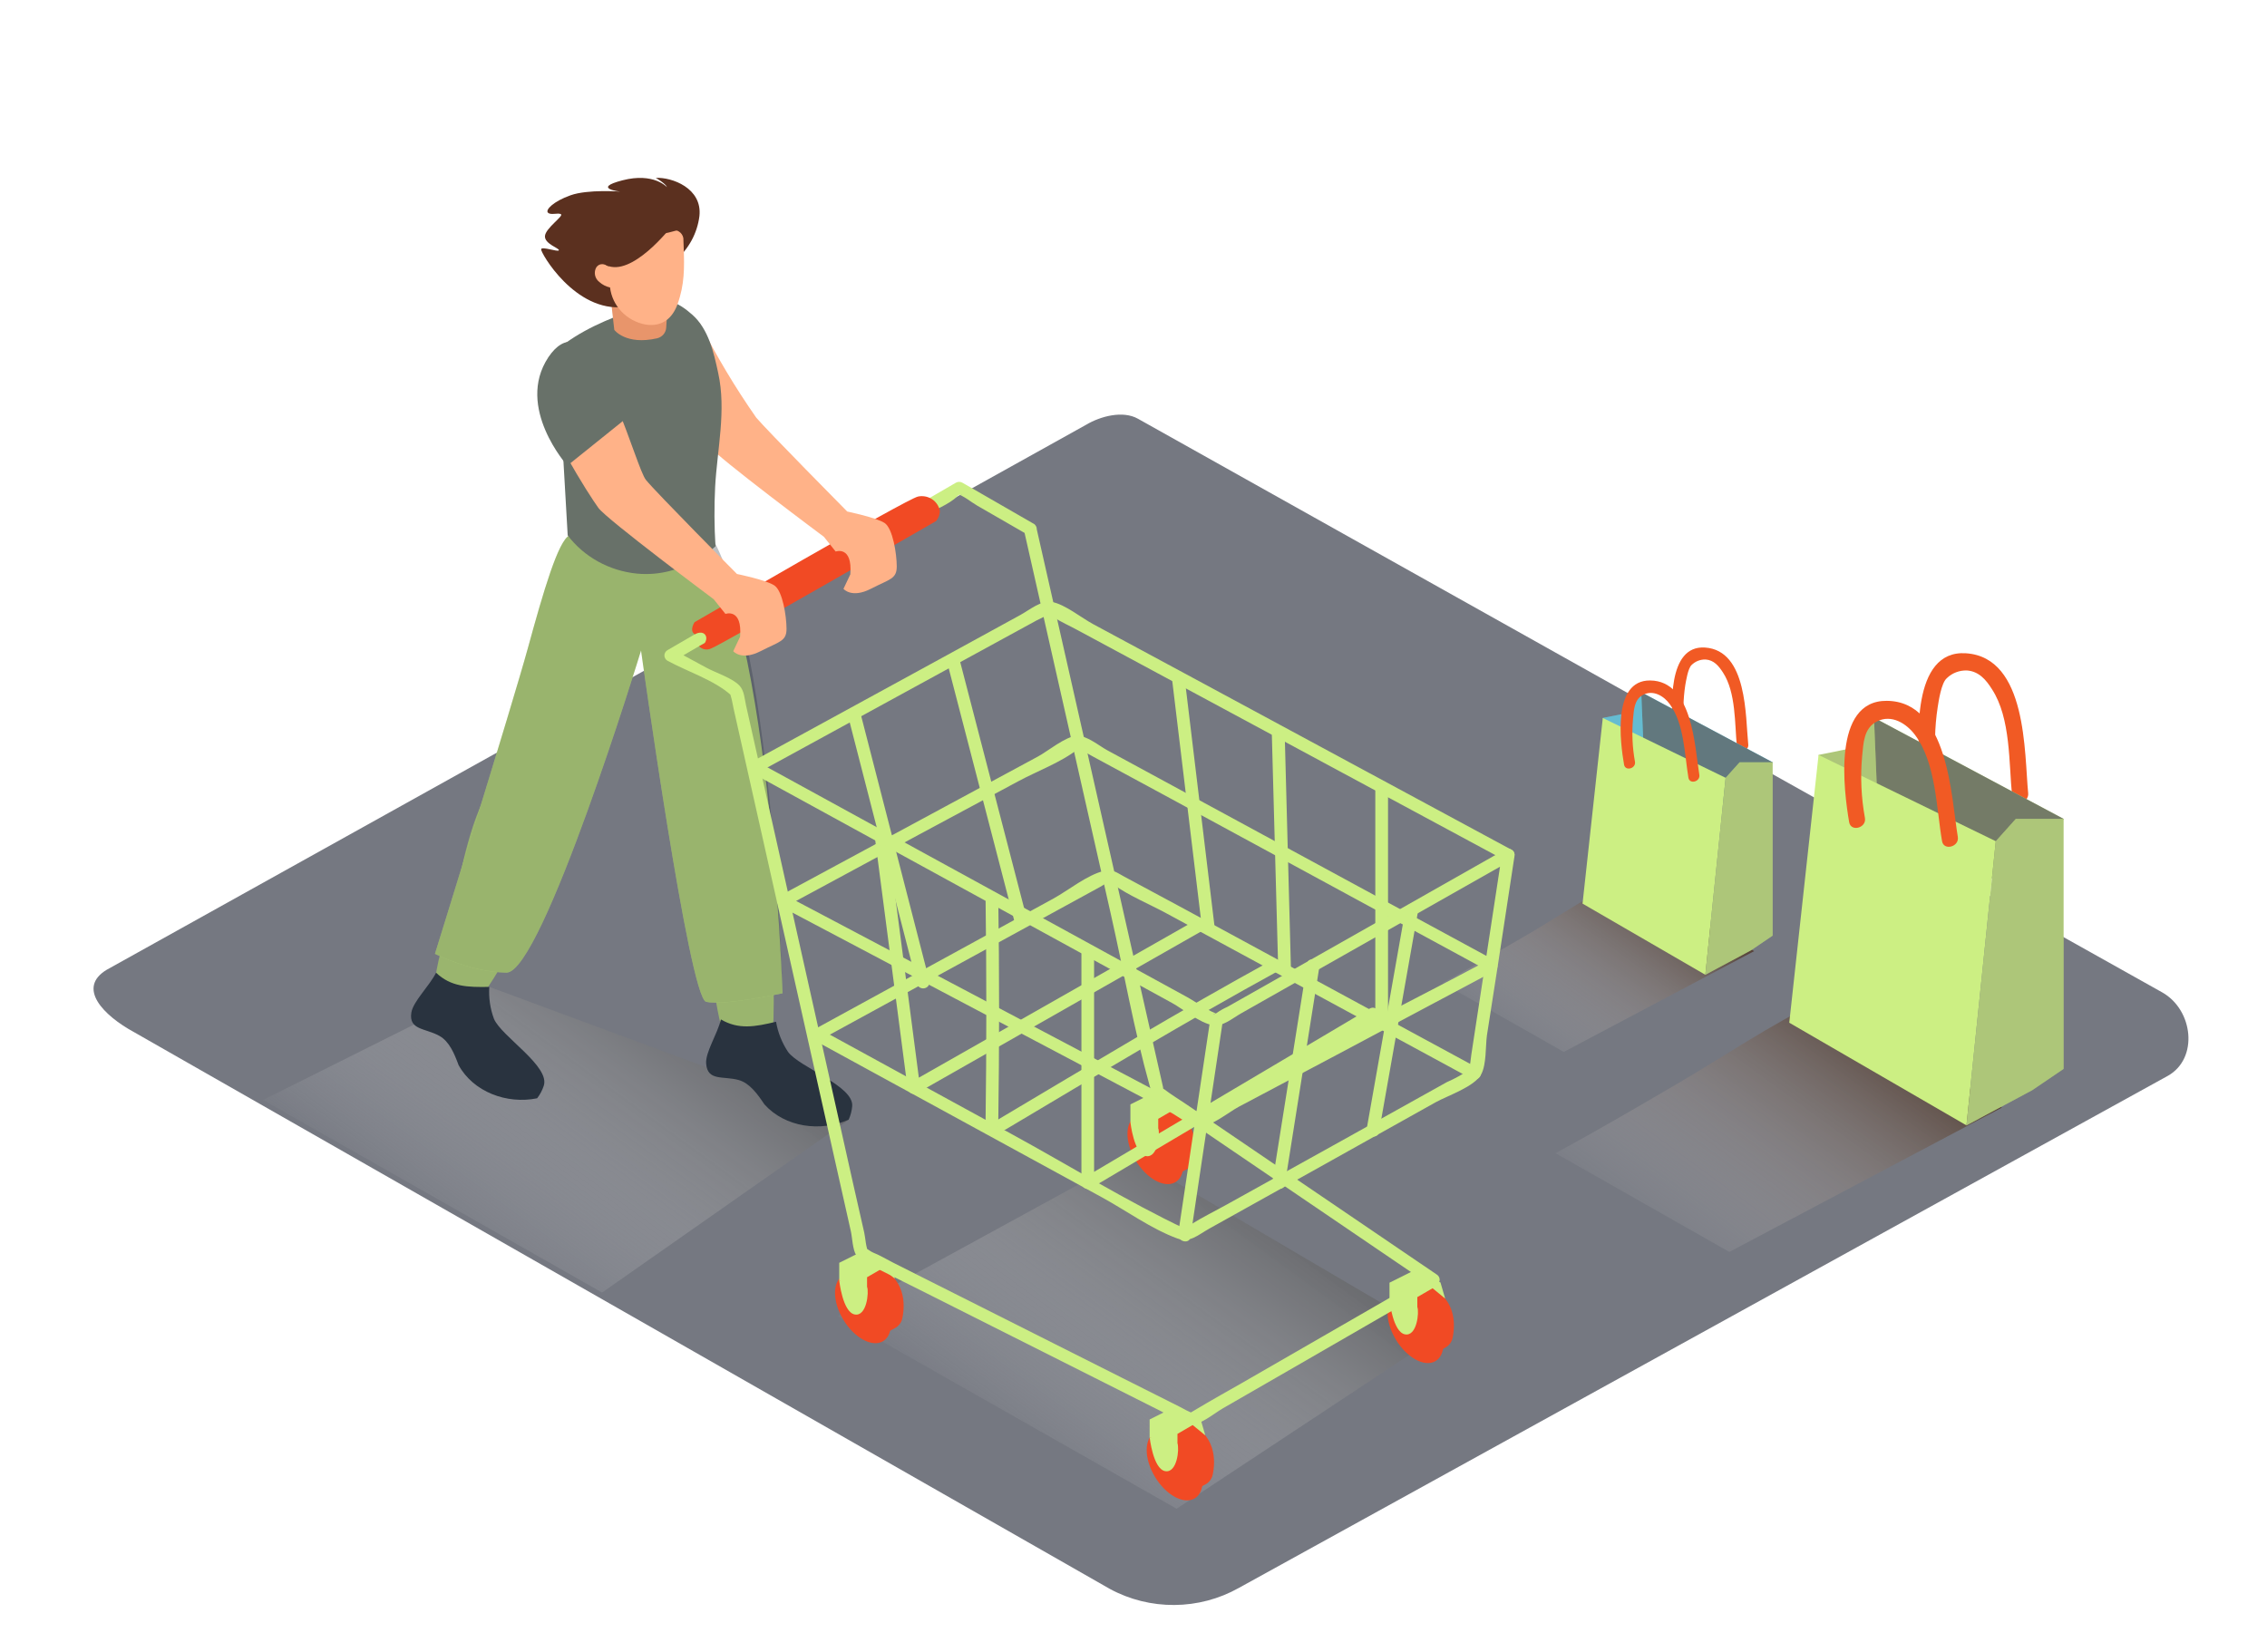 <svg width="236" height="172" viewBox="0 0 236 172" fill="none" xmlns="http://www.w3.org/2000/svg">
<path d="M115.546 165.433L13.978 107.474C10.746 105.723 7.972 102.841 11.123 100.959L113.05 44.234C114.58 43.319 116.9 42.722 118.455 43.592L225.086 103.318C228.319 105.132 228.902 110.197 225.675 112.011L128.947 165.336C126.915 166.477 124.61 167.085 122.26 167.102C119.91 167.119 117.596 166.544 115.546 165.433Z" fill="#757881"/>
<path style="mix-blend-mode:multiply" opacity="0.63" d="M169.415 91.255C165.794 93.006 162.42 95.314 158.988 97.321C156.044 99.026 153.153 100.732 150.156 102.346L162.791 109.521L182.61 99.026L169.415 91.255Z" fill="url(#paint0_linear_23_371)"/>
<path style="mix-blend-mode:multiply" opacity="0.63" d="M189.47 104.188C184.288 106.701 179.46 109.998 174.538 112.875C170.363 115.319 166.183 117.758 161.932 120.066L180.025 130.345L208.406 115.314L189.47 104.188Z" fill="url(#paint1_linear_23_371)"/>
<path style="mix-blend-mode:multiply" opacity="0.63" d="M149.673 139.105L122.488 157.081L87.195 137.036L117.742 120.334" fill="url(#paint2_linear_23_371)"/>
<path style="mix-blend-mode:multiply" opacity="0.63" d="M88.344 116.593L62.678 134.575L27.385 114.524L50.943 102.75" fill="url(#paint3_linear_23_371)"/>
<path d="M53.516 78.35C53.475 78.35 51.844 80.624 51.75 80.726C48.87 85.013 48.158 90.243 46.992 95.121C46.403 97.508 45.273 100.43 45.273 102.864C45.803 104.478 46.774 106.656 48.07 106.064C50.072 105.155 58.48 90.635 60.146 81.812L53.516 78.35Z" fill="#9AB56E"/>
<path d="M79.753 81.516C79.753 81.516 81.225 108.236 80.171 108.668C79.117 109.1 76.432 109.066 75.46 107.781C74.489 106.496 73.205 94.916 73.429 91.693C73.653 88.469 72.746 81.516 72.746 81.516" fill="#9AB56E"/>
<path d="M82.032 109.509C81.401 108.558 80.978 107.492 80.789 106.377C78.599 106.906 76.891 107.218 75.049 106.138C74.689 107.662 73.418 109.549 73.512 110.743C73.659 112.596 75.278 111.994 76.915 112.449C78.057 112.784 78.876 113.927 79.576 114.978C81.72 117.372 85.429 117.878 88.35 116.57C88.55 116.127 88.674 115.654 88.715 115.172C88.909 113.051 83.209 111.135 82.032 109.509Z" fill="#29333F"/>
<path d="M59.281 55.741C58.103 56.309 56.566 61.591 54.953 67.475C53.34 73.359 45.279 99.311 45.279 99.311C45.279 99.311 48.988 101.198 52.715 101.266C56.443 101.334 66.735 67.725 66.735 67.725C66.735 67.725 71.74 103.864 73.506 104.302C75.272 104.74 81.466 103.415 81.466 103.415C81.466 103.415 79.906 57.401 70.927 53.512" fill="#CCEF83"/>
<path opacity="0.31" d="M59.281 55.741C58.103 56.309 56.566 61.591 54.953 67.475C53.34 73.359 45.279 99.311 45.279 99.311C45.279 99.311 48.988 101.198 52.715 101.266C56.443 101.334 66.735 67.725 66.735 67.725C66.735 67.725 71.74 103.864 73.506 104.302C75.272 104.74 81.466 103.415 81.466 103.415C81.466 103.415 80.177 56.702 71.192 52.819" fill="#29333F"/>
<path d="M51.42 106.07C51.027 105.007 50.862 103.877 50.937 102.75C48.682 102.79 46.945 102.75 45.396 101.272C44.69 102.676 43.012 104.256 42.823 105.422C42.535 107.258 44.26 107.025 45.738 107.849C46.774 108.418 47.304 109.714 47.74 110.891C49.271 113.688 52.768 114.99 55.918 114.347C56.218 113.959 56.449 113.524 56.601 113.063C57.32 111.022 52.191 107.912 51.42 106.07Z" fill="#29333F"/>
<path d="M204.661 68.015C211.061 68.441 210.726 78.435 211.138 82.585C211.244 83.626 209.583 83.978 209.471 82.926C209.112 79.47 209.348 74.791 207.364 71.75C206.775 70.806 206.015 69.891 204.761 69.805C204.376 69.793 203.992 69.856 203.633 69.993C203.274 70.13 202.949 70.337 202.677 70.601C202.088 71.09 201.817 73.023 201.723 73.597C201.39 75.74 201.353 77.915 201.611 80.067C201.723 81.107 200.062 81.46 199.945 80.408C199.603 77.139 198.961 67.634 204.661 68.015Z" fill="#F15A24"/>
<path d="M195.087 74.723L193.162 77.821L189.317 78.6L192.202 88.202L200.38 83.091" fill="#CCEF83"/>
<path opacity="0.28" d="M195.087 74.723L193.162 77.821L189.317 78.6L192.202 88.202L200.38 83.091" fill="#606060"/>
<path d="M214.824 85.257L195.087 74.723L195.729 90.368L210.814 91.766L214.824 85.257Z" fill="#CCEF83"/>
<path opacity="0.81" d="M214.824 85.257L195.087 74.723L195.729 90.368L210.814 91.766L214.824 85.257Z" fill="#606060"/>
<path d="M207.764 87.582L204.714 117.167L186.267 106.479L189.317 78.6L207.764 87.582Z" fill="#CCEF83"/>
<path d="M207.764 87.582L209.848 85.257H214.824V111.289L211.55 113.512L204.714 117.167L207.764 87.582Z" fill="#CCEF83"/>
<path opacity="0.28" d="M207.764 87.582L209.848 85.257H214.824V111.289L211.55 113.512L204.714 117.167L207.764 87.582Z" fill="#606060"/>
<path d="M196.424 72.966C202.841 73.023 203.124 83.023 203.813 87.133C203.984 88.168 202.347 88.611 202.17 87.571C201.581 84.16 201.546 79.459 199.373 76.536C198.484 75.337 196.918 74.331 195.387 75.115C194.009 75.82 193.992 77.389 193.856 78.702C193.657 80.86 193.754 83.033 194.145 85.166C194.322 86.201 192.685 86.644 192.502 85.604C191.949 82.358 190.706 72.915 196.424 72.966Z" fill="#F15A24"/>
<path d="M148.825 141.169L150.433 140.322C150.632 140.218 150.805 140.072 150.94 139.897C151.076 139.721 151.17 139.519 151.216 139.305C151.504 137.946 151.681 134.978 148.23 133.676L146.535 134.677" fill="#F14A24"/>
<path d="M149.407 141.728C150.55 141.094 150.559 139.039 149.428 137.138C148.296 135.237 146.452 134.209 145.309 134.844C144.166 135.478 144.157 137.533 145.289 139.434C146.42 141.336 148.264 142.363 149.407 141.728Z" fill="#F14A24"/>
<path d="M144.65 135.393V133.546L146.976 132.386L149.955 133.517L150.444 135.2L149.137 134.125L147.547 135.046V136.763L144.65 135.393Z" fill="#CCEF83"/>
<path d="M144.65 135.393C144.65 135.393 145.004 138.679 146.258 138.924C147.512 139.168 147.759 136.604 147.547 136.081" fill="#CCEF83"/>
<path d="M121.882 122.613L123.489 121.766C123.688 121.662 123.862 121.517 123.997 121.341C124.132 121.165 124.226 120.963 124.272 120.749C124.561 119.39 124.737 116.422 121.287 115.12L119.591 116.121" fill="#F14A24"/>
<path d="M122.332 123.098C123.475 122.463 123.484 120.408 122.352 118.507C121.22 116.606 119.377 115.579 118.234 116.213C117.091 116.847 117.081 118.903 118.213 120.804C119.345 122.705 121.189 123.732 122.332 123.098Z" fill="#F14A24"/>
<path d="M117.678 116.832V114.984L120.003 113.824L122.983 114.961L123.472 116.638L122.159 115.564L120.575 116.485V118.207L117.678 116.832Z" fill="#CCEF83"/>
<path d="M117.678 116.832C117.678 116.832 118.031 120.118 119.285 120.362C120.539 120.607 120.787 118.043 120.575 117.52" fill="#CCEF83"/>
<path d="M91.541 139.134L93.148 138.287C93.348 138.182 93.521 138.037 93.656 137.861C93.791 137.686 93.885 137.484 93.931 137.269C94.22 135.911 94.397 132.943 90.946 131.641L89.251 132.642" fill="#F14A24"/>
<path d="M91.89 139.66C93.033 139.026 93.042 136.971 91.91 135.069C90.779 133.168 88.935 132.141 87.792 132.775C86.649 133.41 86.639 135.465 87.771 137.366C88.903 139.267 90.747 140.294 91.89 139.66Z" fill="#F14A24"/>
<path d="M87.366 133.324V131.476L89.686 130.317L92.665 131.454L93.16 133.131L91.847 132.062L90.263 132.977V134.7L87.366 133.324Z" fill="#CCEF83"/>
<path d="M87.366 133.324C87.366 133.324 87.719 136.61 88.974 136.854C90.228 137.099 90.475 134.535 90.263 134.012" fill="#CCEF83"/>
<path d="M85.376 108.276L114.492 92.358C114.889 92.099 115.306 91.871 115.741 91.676C114.934 91.954 115.152 91.568 115.876 92.079C117.542 93.267 119.638 94.12 121.44 95.098L140.193 105.263L153.224 112.329C153.374 112.397 153.545 112.408 153.703 112.361C153.861 112.314 153.995 112.211 154.079 112.073C154.163 111.935 154.191 111.772 154.157 111.615C154.123 111.459 154.029 111.32 153.895 111.226L123.33 94.654L116.989 91.243C116.165 90.794 115.811 90.47 114.922 90.675C113.191 91.079 111.201 92.71 109.664 93.552L100.161 98.753L84.711 107.207C84.576 107.301 84.483 107.439 84.449 107.596C84.415 107.752 84.442 107.916 84.526 108.054C84.61 108.192 84.745 108.294 84.903 108.342C85.061 108.389 85.232 108.378 85.382 108.31L85.376 108.276Z" fill="#CCEF83"/>
<path d="M91.058 87.054L94.473 113.239C94.473 113.352 94.503 113.462 94.561 113.56C94.619 113.658 94.702 113.74 94.802 113.797C94.903 113.855 95.017 113.886 95.134 113.888C95.251 113.889 95.366 113.862 95.468 113.807L125.297 96.832C125.431 96.738 125.524 96.6 125.559 96.443C125.593 96.287 125.565 96.123 125.481 95.985C125.397 95.847 125.263 95.745 125.105 95.697C124.946 95.65 124.775 95.661 124.625 95.729L94.797 112.687L95.792 113.256L92.377 87.071C92.271 86.263 90.946 86.252 91.052 87.071L91.058 87.054Z" fill="#CCEF83"/>
<path d="M155.584 99.981L122.853 82.227L115.246 78.1C114.433 77.656 113.097 76.548 112.096 76.605C110.918 76.673 109.052 78.231 108.062 78.759L98.371 83.99L81.225 93.245C81.126 93.302 81.044 93.382 80.987 93.479C80.931 93.576 80.901 93.685 80.901 93.796C80.901 93.907 80.931 94.016 80.987 94.113C81.044 94.21 81.126 94.29 81.225 94.347L114.015 111.664L121.882 115.825C122.641 116.229 123.954 117.309 124.873 117.315C126.05 117.315 127.982 115.752 128.941 115.24L138.598 110.123L155.561 101.096C156.309 100.698 155.637 99.595 154.89 99.993C144.88 105.32 134.6 110.317 124.814 116.002C124.266 116.32 125.526 116.4 124.92 116.002C124.348 115.664 123.758 115.355 123.153 115.075L116.17 111.385L95.439 100.436L81.843 93.256V94.359L95.668 86.894L105.984 81.352C107.951 80.288 110.482 79.368 112.225 77.98C112.867 77.474 111.813 77.713 112.143 77.878C112.732 78.162 113.279 78.498 113.85 78.805L120.916 82.625L141.471 93.779L154.949 101.09C155.097 101.141 155.259 101.139 155.406 101.085C155.554 101.031 155.676 100.929 155.753 100.796C155.829 100.663 155.854 100.508 155.823 100.359C155.792 100.21 155.708 100.076 155.584 99.981Z" fill="#CCEF83"/>
<path d="M107.597 54.524L100.184 50.255C100.082 50.197 99.966 50.167 99.849 50.167C99.731 50.167 99.615 50.197 99.513 50.255L69.484 67.691C69.387 67.749 69.306 67.83 69.251 67.926C69.195 68.023 69.165 68.132 69.165 68.242C69.165 68.353 69.195 68.461 69.251 68.558C69.306 68.654 69.387 68.735 69.484 68.793C71.516 69.896 74.43 70.846 76.108 72.386C76.35 72.608 75.843 71.761 76.067 72.438C76.208 72.864 76.267 73.33 76.367 73.768L79.188 86.337L87.254 122.306L88.579 128.207C88.732 128.901 88.755 130.078 89.138 130.697C89.521 131.317 90.092 131.459 90.734 131.783L96.563 134.7L113.874 143.409L120.845 146.917C121.605 147.298 122.806 148.224 123.677 148.338C124.855 148.497 126.309 147.201 127.298 146.632L135.701 141.789L149.555 133.79C149.652 133.732 149.733 133.651 149.789 133.554C149.844 133.458 149.874 133.349 149.874 133.239C149.874 133.128 149.844 133.019 149.789 132.923C149.733 132.826 149.652 132.745 149.555 132.687L133.298 121.636L123.542 115.001C122.776 114.478 121.958 113.989 121.222 113.426C120.486 112.864 121.257 113.995 121.063 113.131C117.887 99.108 114.718 85.1 111.554 71.107L107.886 54.911C107.703 54.109 106.425 54.444 106.608 55.252L115.634 95.149C116.983 101.107 118.048 107.213 119.697 113.097C119.98 114.109 120.245 114.325 121.169 114.95L129.83 120.84L148.884 133.796V132.693L137.544 139.231L129.33 143.966C127.923 144.779 126.386 145.609 124.125 146.968C123.489 147.349 123.866 147.042 124.207 147.167C123.738 146.961 123.28 146.731 122.835 146.479L116.818 143.455L99.937 134.961L92.966 131.454C92.3 131.118 91.629 130.703 90.934 130.43C90.439 130.231 90.022 129.697 90.439 130.43C90.127 129.896 90.104 128.941 89.974 128.355L88.797 123.165L80.924 87.969L77.662 73.432C77.51 72.739 77.48 71.92 76.985 71.386C76.243 70.59 74.542 70.061 73.576 69.538L70.167 67.691V68.793L90.328 57.082L96.039 53.768C97.099 53.154 98.812 52.54 99.66 51.665C100.084 51.233 100.49 51.63 99.554 51.392C100.284 51.579 101.103 52.284 101.739 52.648L106.926 55.638C107.002 55.681 107.085 55.709 107.172 55.72C107.259 55.731 107.347 55.726 107.432 55.704C107.517 55.683 107.596 55.645 107.666 55.594C107.736 55.542 107.794 55.478 107.839 55.405C107.883 55.332 107.911 55.251 107.923 55.167C107.935 55.084 107.929 54.998 107.907 54.916C107.884 54.835 107.846 54.758 107.792 54.691C107.739 54.623 107.673 54.567 107.597 54.524Z" fill="#CCEF83"/>
<path d="M88.255 74.427L95.48 102.489C95.538 102.639 95.652 102.763 95.801 102.836C95.949 102.909 96.12 102.926 96.281 102.883C96.441 102.84 96.579 102.741 96.667 102.605C96.755 102.469 96.788 102.305 96.757 102.147L89.533 74.086C89.475 73.936 89.36 73.812 89.212 73.739C89.064 73.665 88.893 73.649 88.732 73.692C88.572 73.734 88.434 73.834 88.346 73.97C88.257 74.106 88.225 74.269 88.255 74.427Z" fill="#CCEF83"/>
<path d="M98.559 68.793L105.684 96.235C105.742 96.385 105.857 96.51 106.005 96.583C106.153 96.656 106.324 96.672 106.485 96.63C106.645 96.587 106.783 96.487 106.871 96.351C106.96 96.215 106.992 96.052 106.962 95.894L99.837 68.452C99.779 68.302 99.665 68.178 99.516 68.105C99.368 68.032 99.197 68.015 99.036 68.058C98.876 68.1 98.738 68.2 98.65 68.336C98.561 68.472 98.529 68.635 98.559 68.793Z" fill="#CCEF83"/>
<path d="M104.683 117.599C114.104 111.994 123.495 106.337 133.122 101.062C133.256 100.968 133.35 100.829 133.384 100.673C133.418 100.516 133.39 100.353 133.306 100.215C133.223 100.077 133.088 99.974 132.93 99.927C132.772 99.879 132.601 99.891 132.451 99.959C122.824 105.234 113.438 110.891 104.012 116.496C103.287 116.928 103.953 118.037 104.683 117.599Z" fill="#CCEF83"/>
<path d="M78.899 80.448L94.167 72.102L104.471 66.474L107.95 64.575C108.239 64.416 109.811 63.751 109.099 63.768C108.386 63.785 109.34 64.041 109.605 64.217C110.423 64.746 111.371 65.161 112.219 65.627L120.433 70.05L142.701 82.045L156.668 89.567C157.416 89.97 158.081 88.862 157.339 88.464L122.706 69.777L113.785 64.973C112.608 64.342 110.841 62.904 109.505 62.671C108.386 62.472 107.185 63.501 106.219 64.029L96.799 69.186L78.246 79.322C78.111 79.416 78.018 79.554 77.984 79.711C77.949 79.868 77.977 80.031 78.061 80.169C78.145 80.307 78.279 80.409 78.437 80.457C78.596 80.504 78.767 80.493 78.917 80.425L78.899 80.448Z" fill="#CCEF83"/>
<path d="M136.078 100.339L132.48 122.966C132.351 123.773 133.658 124.103 133.758 123.307L137.344 100.686C137.473 99.879 136.166 99.549 136.066 100.345L136.078 100.339Z" fill="#CCEF83"/>
<path d="M146.323 94.62L142.277 117.531C142.136 118.338 143.414 118.668 143.555 117.872L147.6 94.984C147.742 94.177 146.464 93.847 146.323 94.643V94.62Z" fill="#CCEF83"/>
<path d="M143.173 81.92V106.218C143.188 106.377 143.265 106.525 143.387 106.633C143.51 106.74 143.67 106.8 143.835 106.8C144.001 106.8 144.161 106.74 144.283 106.633C144.406 106.525 144.482 106.377 144.498 106.218V81.92C144.482 81.761 144.406 81.613 144.283 81.505C144.161 81.398 144.001 81.338 143.835 81.338C143.67 81.338 143.51 81.398 143.387 81.505C143.265 81.613 143.188 81.761 143.173 81.92Z" fill="#CCEF83"/>
<path d="M132.392 76.116L133.069 101.044C133.084 101.204 133.161 101.352 133.283 101.459C133.406 101.567 133.565 101.626 133.731 101.626C133.897 101.626 134.056 101.567 134.179 101.459C134.301 101.352 134.378 101.204 134.394 101.044L133.734 76.144C133.719 75.985 133.642 75.837 133.519 75.729C133.397 75.622 133.237 75.562 133.072 75.562C132.906 75.562 132.746 75.622 132.624 75.729C132.501 75.837 132.425 75.985 132.409 76.144L132.392 76.116Z" fill="#CCEF83"/>
<path d="M121.988 70.505L125.144 96.724C125.244 97.531 126.569 97.543 126.469 96.724L123.313 70.505C123.213 69.698 121.888 69.686 121.988 70.505Z" fill="#CCEF83"/>
<path d="M102.599 93.421C102.705 101.24 102.705 109.058 102.599 116.877C102.614 117.036 102.691 117.184 102.813 117.292C102.936 117.4 103.095 117.459 103.261 117.459C103.427 117.459 103.586 117.4 103.709 117.292C103.831 117.184 103.908 117.036 103.923 116.877C104.037 109.058 104.037 101.24 103.923 93.421C103.908 93.262 103.831 93.114 103.709 93.006C103.586 92.898 103.427 92.839 103.261 92.839C103.095 92.839 102.936 92.898 102.813 93.006C102.691 93.114 102.614 93.262 102.599 93.421Z" fill="#CCEF83"/>
<path d="M112.579 99.293V123.131C112.577 123.244 112.606 123.356 112.663 123.455C112.721 123.554 112.804 123.636 112.905 123.694C113.006 123.752 113.121 123.783 113.239 123.784C113.356 123.785 113.472 123.755 113.574 123.699L143.249 106.115C143.973 105.683 143.308 104.581 142.578 105.013L112.902 122.596L113.898 123.165V99.293C113.882 99.134 113.805 98.986 113.683 98.879C113.56 98.771 113.401 98.711 113.235 98.711C113.07 98.711 112.91 98.771 112.787 98.879C112.665 98.986 112.588 99.134 112.573 99.293H112.579Z" fill="#CCEF83"/>
<path d="M126.003 106.053L122.653 128.452C122.535 129.259 123.831 129.589 123.931 128.793L127.281 106.394C127.399 105.587 126.103 105.257 126.003 106.053Z" fill="#CCEF83"/>
<path d="M78.234 80.448L112.92 99.441L121.999 104.416C123.177 105.064 124.884 106.496 126.233 106.735C127.293 106.923 128.299 106.013 129.218 105.496L138.639 100.158L157.339 89.566L156.368 88.844L153.17 109.794C153.094 110.288 153.064 110.817 152.941 111.306C152.788 111.914 153.353 111.027 153.064 111.306C152.299 111.836 151.48 112.291 150.621 112.665L139.604 118.804L127.77 125.376C126.492 126.087 125.143 126.746 123.907 127.525C123.648 127.69 123.359 127.843 123.083 127.986C122.688 128.19 123.889 128.185 123.471 127.986C117.242 125.035 111.289 121.334 105.248 118.037L85.376 107.167C85.226 107.099 85.055 107.088 84.897 107.135C84.738 107.183 84.604 107.286 84.52 107.423C84.436 107.561 84.409 107.725 84.443 107.881C84.477 108.038 84.57 108.176 84.705 108.27L102.045 117.741L114.745 124.677C117.242 126.041 119.856 127.946 122.541 128.935C123.883 129.43 124.672 128.594 125.927 127.895L137.237 121.59L149.443 114.768C150.709 114.063 153.494 113.153 154.201 111.84C154.748 110.823 154.642 108.93 154.79 107.815L155.967 100.26L157.657 89.168C157.687 89.047 157.681 88.919 157.637 88.801C157.594 88.683 157.517 88.579 157.414 88.503C157.311 88.427 157.188 88.381 157.058 88.371C156.929 88.361 156.8 88.387 156.686 88.447L141.489 97.065L131.049 102.977L127.77 104.831C127.387 105.002 127.023 105.207 126.68 105.445C126.245 105.826 126.091 105.382 126.957 105.661C125.779 105.28 124.602 104.376 123.542 103.79L114.951 99.089L93.207 87.184L78.899 79.345C78.749 79.277 78.578 79.266 78.42 79.313C78.262 79.36 78.127 79.463 78.043 79.601C77.959 79.739 77.932 79.902 77.966 80.059C78 80.216 78.094 80.354 78.228 80.448H78.234Z" fill="#CCEF83"/>
<path d="M72.334 66.036C72.334 66.036 72.993 65.655 73.364 66.036C73.735 66.417 73.364 66.963 73.364 66.963L72.775 67.287C72.932 67.453 73.141 67.564 73.37 67.605C73.598 67.644 73.835 67.611 74.041 67.509C74.93 67.219 97.458 54.245 97.458 54.245C97.458 54.245 98.082 53.478 97.735 52.836C97.573 52.427 97.265 52.087 96.867 51.878C96.468 51.67 96.005 51.606 95.562 51.699C94.385 51.943 72.31 64.774 72.31 64.774C72.31 64.774 71.71 65.667 72.334 66.036Z" fill="#F14A24"/>
<path d="M123.854 155.41L125.461 154.563C125.661 154.459 125.834 154.313 125.969 154.138C126.104 153.962 126.198 153.76 126.244 153.545C126.533 152.187 126.71 149.219 123.259 147.917L121.563 148.918" fill="#F14A24"/>
<path d="M124.335 156.025C125.478 155.391 125.487 153.336 124.356 151.435C123.224 149.533 121.38 148.506 120.237 149.141C119.094 149.775 119.085 151.83 120.217 153.731C121.348 155.632 123.192 156.66 124.335 156.025Z" fill="#F14A24"/>
<path d="M119.68 149.634V147.787L122.005 146.621L124.985 147.758L125.473 149.441L124.16 148.366L122.577 149.287V151.004L119.68 149.634Z" fill="#CCEF83"/>
<path d="M119.68 149.634C119.68 149.634 120.033 152.92 121.287 153.165C122.541 153.409 122.789 150.845 122.577 150.322" fill="#CCEF83"/>
<path d="M92.106 54.462C91.27 53.893 88.196 53.256 88.196 53.256C88.196 53.256 79.8 44.763 78.723 43.478C76.523 40.328 74.555 37.032 72.835 33.615C70.691 34.473 70.479 35.457 68.289 36.253C69.614 40.158 73.064 45.428 73.771 46.4C74.648 47.605 85.77 55.889 85.77 55.889L86.995 57.423C86.995 57.423 88.762 56.781 88.52 59.8L87.808 61.306C87.808 61.306 88.65 62.33 90.646 61.306C92.642 60.283 93.36 60.283 93.354 58.959C93.348 57.634 92.942 55.047 92.106 54.462Z" fill="#FFB288"/>
<path d="M58.291 41.659L59.098 55.741C59.946 56.854 61.026 57.783 62.268 58.468C63.51 59.153 64.888 59.58 66.311 59.72C71.275 60.198 74.648 56.707 74.484 56.878C74.356 54.818 74.344 52.753 74.448 50.693C74.66 46.792 75.626 42.733 74.766 38.834C74.319 36.742 73.759 34.234 72.046 32.745C71.428 32.205 70.509 31.477 69.638 31.398C68.142 31.256 66.482 32.08 65.127 32.574C62.183 33.654 59.328 35.019 57.096 37.213L58.291 41.659Z" fill="#687169"/>
<path d="M59.033 35.622C59.033 35.622 56.295 36.605 56.295 40.215C56.295 43.825 61.418 51.676 62.295 52.881C63.173 54.086 74.295 62.386 74.295 62.386L75.52 63.916C75.52 63.916 77.286 63.273 77.045 66.292L76.332 67.799C76.332 67.799 77.174 68.822 79.17 67.799C81.166 66.775 81.885 66.775 81.879 65.451C81.873 64.126 81.467 61.545 80.63 60.965C79.794 60.385 76.721 59.76 76.721 59.76C76.721 59.76 68.301 51.272 67.247 49.971C66.193 48.669 62.896 35.491 59.033 35.622Z" fill="#FFB288"/>
<path d="M63.319 28.777L63.949 34.343C63.949 34.343 65.127 35.963 68.401 35.224C68.666 35.16 68.903 35.015 69.076 34.81C69.248 34.605 69.346 34.351 69.355 34.087L69.62 29.965" fill="#E8956B"/>
<path d="M70.32 27.105C71.703 25.914 72.589 24.277 72.811 22.501C73.135 19.578 69.92 18.43 68.266 18.521C68.266 18.521 69.272 19.09 69.443 19.493C69.443 19.493 68.065 17.93 64.809 18.771C61.553 19.613 64.568 19.948 64.568 19.948C64.568 19.948 61.206 19.692 59.404 20.329C57.602 20.966 56.737 21.864 57.049 22.148C57.361 22.432 58.085 22.12 58.397 22.302C58.709 22.483 56.79 23.751 56.731 24.576C56.672 25.4 58.273 25.855 58.179 26.059C58.085 26.264 56.413 25.627 56.331 25.946C56.248 26.264 59.863 32.569 65.004 31.955" fill="#5B301F"/>
<path d="M70.509 24.018C70.454 24.006 70.398 24.006 70.344 24.018C69.399 24.295 68.426 24.471 67.441 24.541C66.464 24.541 65.486 24.422 64.497 24.433C63.855 24.433 63.396 25.917 63.355 27.731C62.948 27.475 62.448 27.356 62.095 27.805C61.941 28.055 61.887 28.352 61.943 28.638C61.998 28.924 62.158 29.182 62.395 29.362C62.708 29.643 63.092 29.839 63.508 29.931C63.619 30.865 64.034 31.741 64.693 32.434C65.352 33.126 66.221 33.599 67.176 33.785C68.942 34.075 70.014 33.109 70.532 31.671C71.268 29.63 71.251 27.873 71.174 25.775L71.139 24.797C71.116 24.649 71.059 24.509 70.972 24.385C70.885 24.261 70.772 24.157 70.638 24.081C70.6 24.052 70.556 24.031 70.509 24.018Z" fill="#FFB288"/>
<path d="M70.126 23.308C70.126 23.308 66.399 28.254 63.649 27.782C60.9 27.31 64.067 23.473 64.067 23.473" fill="#5B301F"/>
<path d="M64.562 40.784C64.562 40.784 60.528 31.994 57.078 37.208C53.628 42.421 59.062 48.481 59.062 48.481L65.663 43.177L64.562 40.784Z" fill="#687169"/>
<path d="M177.494 67.418C181.933 67.713 181.698 74.643 181.998 77.52C182.075 78.242 180.921 78.486 180.821 77.759C180.573 75.365 180.738 72.119 179.36 70.01C178.936 69.356 178.43 68.72 177.553 68.663C177.284 68.656 177.016 68.702 176.767 68.8C176.517 68.898 176.292 69.045 176.104 69.231C175.716 69.572 175.516 70.937 175.445 71.312C175.215 72.797 175.189 74.305 175.368 75.797C175.445 76.519 174.297 76.764 174.191 76.036C173.991 73.757 173.543 67.156 177.494 67.418Z" fill="#F15A24"/>
<path d="M170.858 72.068L169.527 74.217L166.854 74.751L168.856 81.409L174.532 77.867" fill="#68E1FD"/>
<path opacity="0.28" d="M170.858 72.068L169.527 74.217L166.854 74.751L168.856 81.409L174.532 77.867" fill="#606060"/>
<path d="M184.536 79.368L170.858 72.068L171.305 82.915L181.757 83.882L184.536 79.368Z" fill="#68E1FD"/>
<path opacity="0.81" d="M184.536 79.368L170.858 72.068L171.305 82.915L181.757 83.882L184.536 79.368Z" fill="#606060"/>
<path d="M179.643 80.982L177.529 101.488L164.746 94.08L166.854 74.751L179.643 80.982Z" fill="#CCEF83"/>
<path d="M179.643 80.982L181.092 79.368H184.536V97.412L182.269 98.952L177.529 101.488L179.643 80.982Z" fill="#CCEF83"/>
<path opacity="0.28" d="M179.643 80.982L181.092 79.368H184.536V97.412L182.269 98.952L177.529 101.488L179.643 80.982Z" fill="#606060"/>
<path d="M171.782 70.846C176.228 70.886 176.428 77.816 176.905 80.669C177.023 81.386 175.886 81.693 175.768 80.971C175.368 78.594 175.333 75.348 173.831 73.319C173.242 72.489 172.13 71.79 171.064 72.335C170.11 72.824 170.098 73.91 170.004 74.825C169.866 76.321 169.934 77.827 170.204 79.305C170.328 80.021 169.192 80.328 169.068 79.606C168.679 77.361 167.808 70.812 171.782 70.846Z" fill="#F15A24"/>
<defs>
<linearGradient id="paint0_linear_23_371" x1="158.346" y1="110.988" x2="172.567" y2="91.486" gradientUnits="userSpaceOnUse">
<stop stop-color="white" stop-opacity="0"/>
<stop offset="1" stop-color="#42210B"/>
</linearGradient>
<linearGradient id="paint1_linear_23_371" x1="173.619" y1="132.448" x2="193.985" y2="104.518" gradientUnits="userSpaceOnUse">
<stop stop-color="white" stop-opacity="0"/>
<stop offset="1" stop-color="#42210B"/>
</linearGradient>
<linearGradient id="paint2_linear_23_371" x1="106.555" y1="153.255" x2="128.413" y2="123.291" gradientUnits="userSpaceOnUse">
<stop stop-color="white" stop-opacity="0"/>
<stop offset="1" stop-color="#606060"/>
</linearGradient>
<linearGradient id="paint3_linear_23_371" x1="46.286" y1="130.356" x2="67.586" y2="101.155" gradientUnits="userSpaceOnUse">
<stop stop-color="white" stop-opacity="0"/>
<stop offset="1" stop-color="#606060"/>
<stop offset="1" stop-color="#F15A24"/>
<stop offset="1" stop-color="#606060"/>
</linearGradient>
</defs>
</svg>
